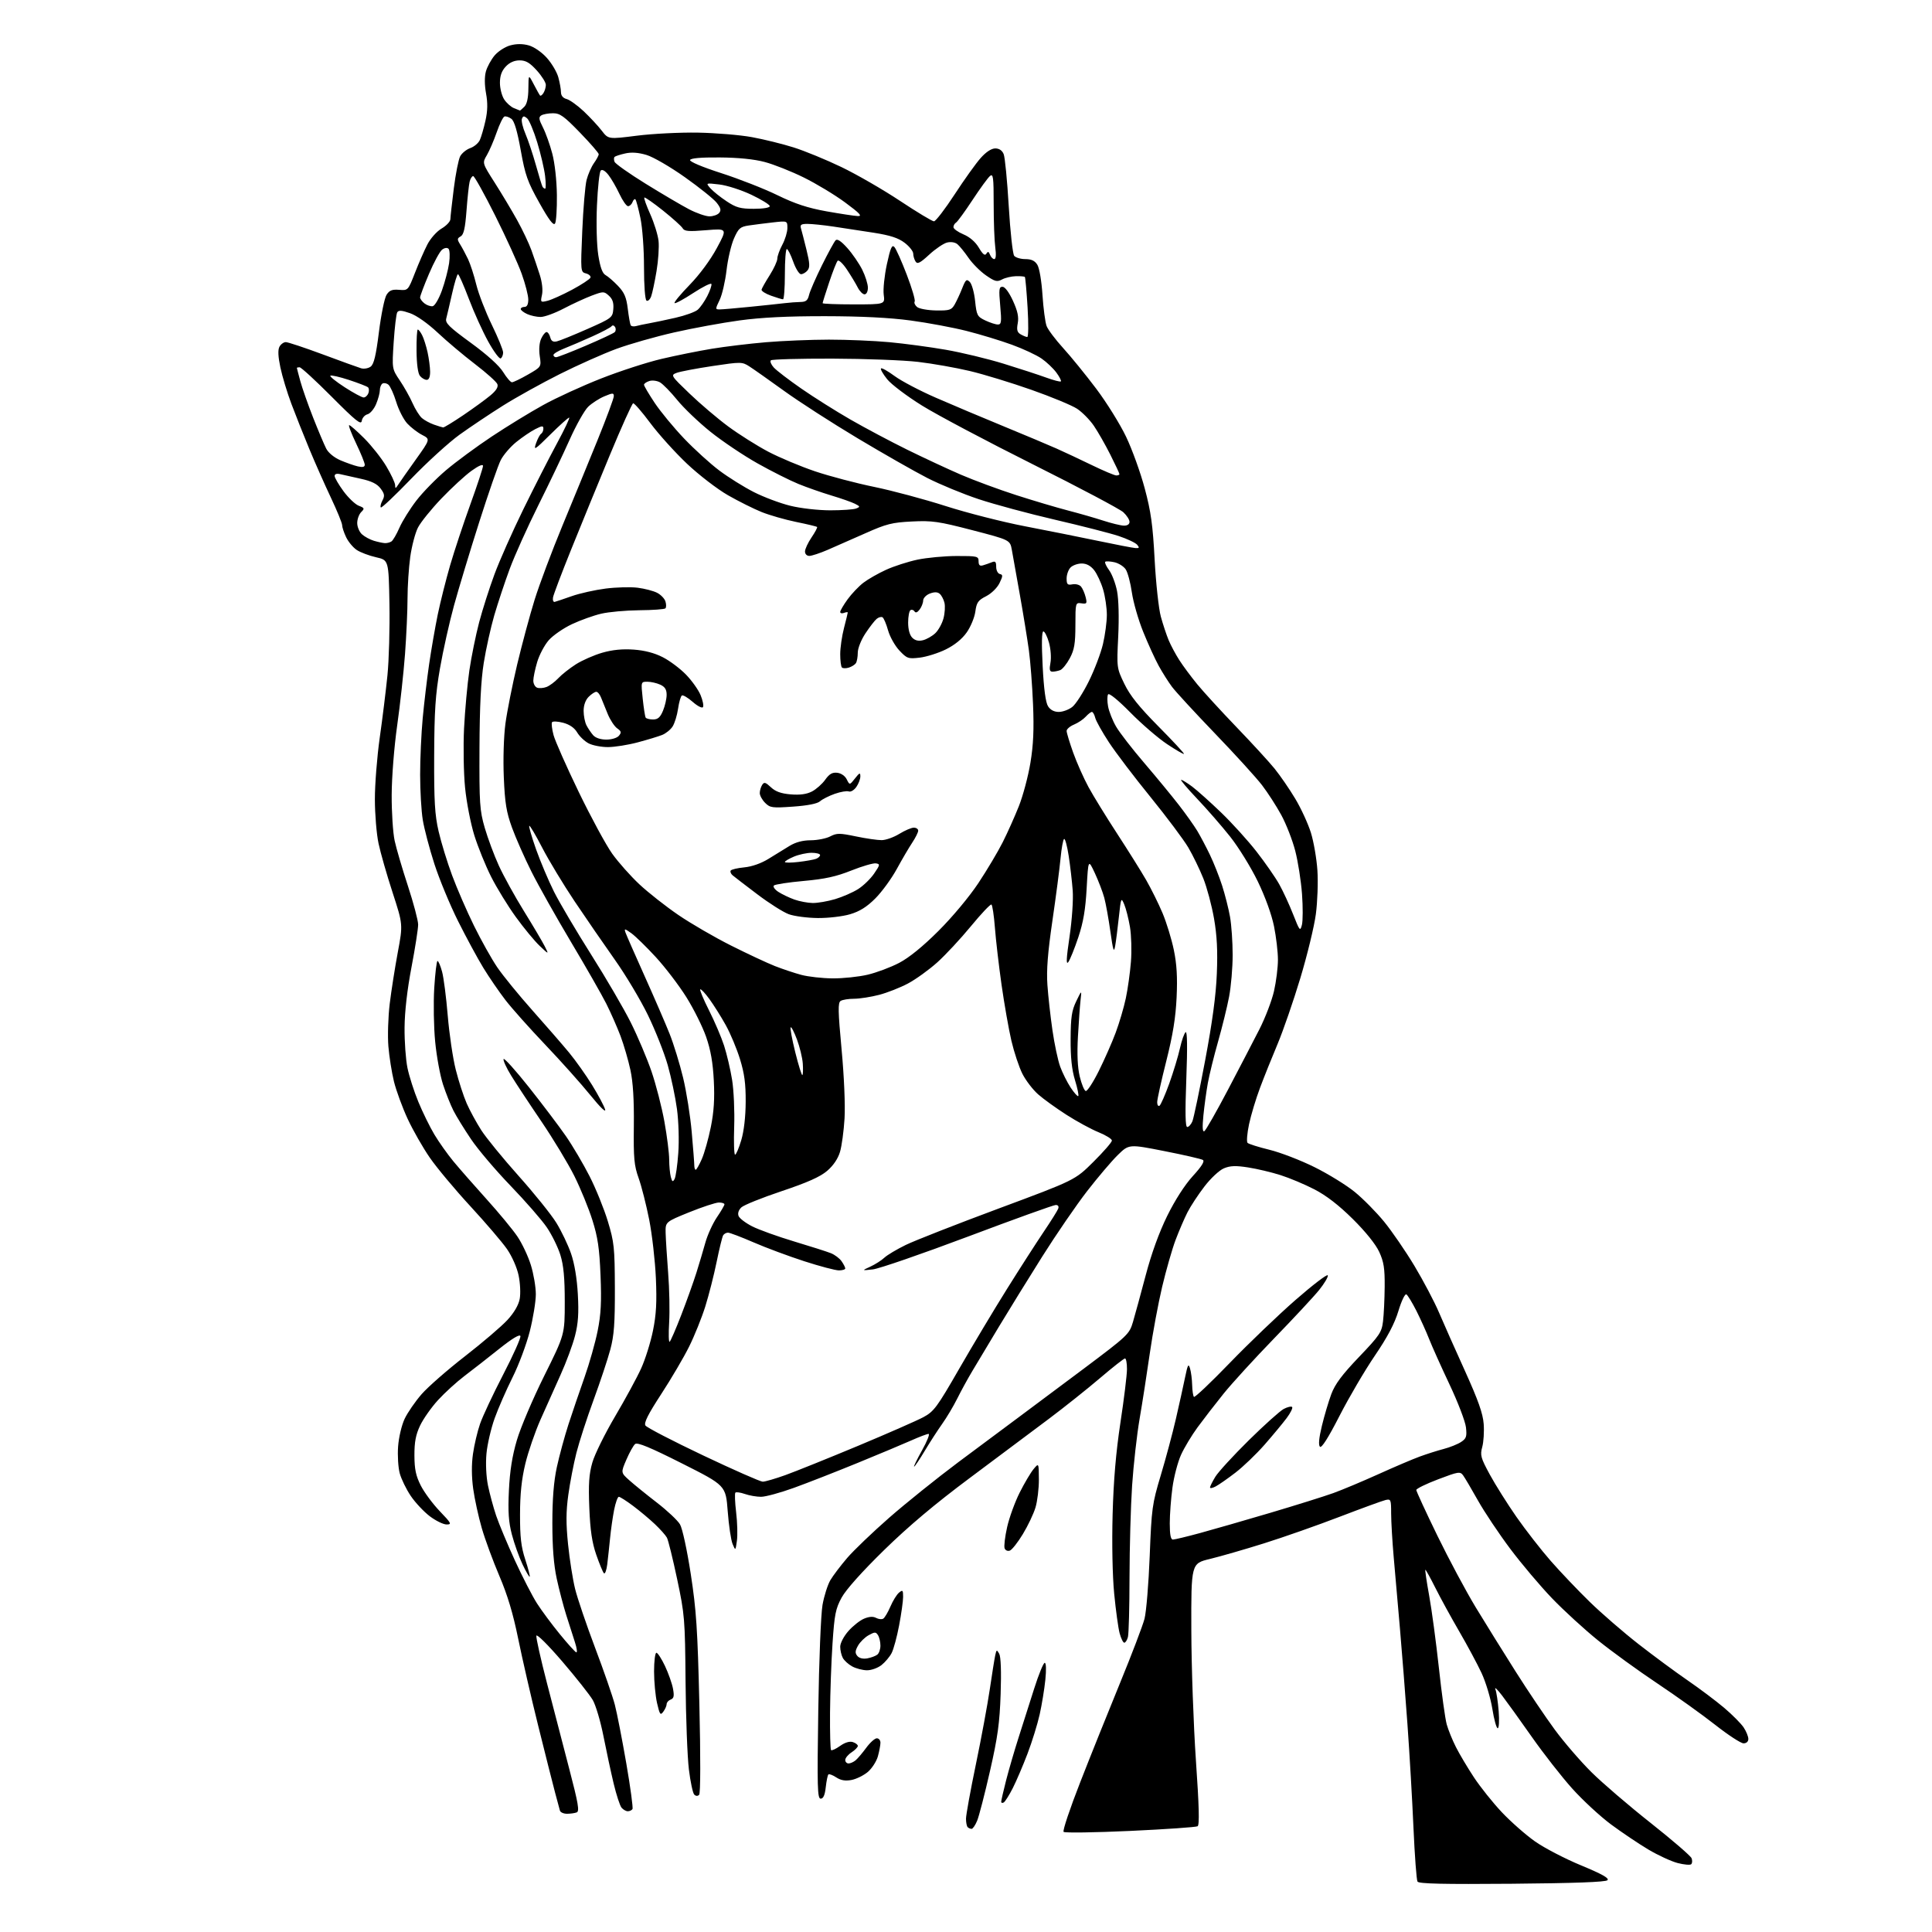 <?xml version="1.0" encoding="UTF-8" standalone="no"?>
<svg 
  version="1.1" 
  xmlns="http://www.w3.org/2000/svg" 
  xmlns:xlink="http://www.w3.org/1999/xlink" 
  xmlns:svg="http://www.w3.org/2000/svg"
  xmlns:rdf="http://www.w3.org/1999/02/22-rdf-syntax-ns#"
  xmlns:cc="http://creativecommons.org/ns#"
  xmlns:dc="http://purl.org/dc/elements/1.1/"
  viewBox="0 0 768 768"
  width="768"
  height="768"
>
<style>svg {background-color: white; }</style>"
<path stroke="none" fill="black" fill-rule="evenodd" d="M601.05,748.82C573.84,749.05 564.01,748.83 563.48,747.97C563.09,747.33 562.37,737.74 561.88,726.65C561.40,715.57 560.32,697.05 559.49,685.50C558.66,673.95 557.32,656.85 556.51,647.50C555.69,638.15 554.57,625.33 554.02,619.00C553.46,612.67 553.01,604.86 553.00,601.63C553.00,596.06 552.89,595.79 550.75,596.29C549.51,596.58 541.31,599.58 532.51,602.95C523.72,606.33 510.22,611.07 502.51,613.49C494.81,615.91 485.12,618.70 481.00,619.70C473.50,621.50 473.50,621.50 473.57,648.00C473.61,662.58 474.44,685.93 475.40,699.89C476.66,718.06 476.85,725.47 476.07,725.96C475.47,726.33 463.42,727.16 449.29,727.82C435.16,728.47 423.24,728.64 422.80,728.20C422.35,727.75 425.33,718.87 429.41,708.45C433.48,698.03 440.61,680.27 445.24,669.00C449.87,657.73 454.24,646.25 454.96,643.50C455.67,640.75 456.60,629.50 457.03,618.50C457.77,599.56 458.00,597.87 461.41,586.50C463.40,579.90 466.11,569.77 467.44,564.00C468.77,558.23 470.41,550.80 471.09,547.50C472.14,542.41 472.44,541.88 473.06,544.00C473.47,545.38 473.85,548.34 473.90,550.58C473.96,552.83 474.28,554.94 474.61,555.28C474.95,555.62 481.36,549.54 488.86,541.78C496.36,534.02 508.11,522.76 514.98,516.76C521.84,510.77 527.62,506.36 527.82,506.96C528.02,507.57 526.48,510.19 524.39,512.78C522.30,515.38 514.25,524.02 506.51,532.00C498.77,539.98 489.72,549.88 486.40,554.00C483.08,558.12 478.44,564.13 476.09,567.33C473.73,570.54 470.76,575.49 469.47,578.33C468.19,581.18 466.65,587.02 466.07,591.32C465.48,595.62 465.00,602.04 465.00,605.57C465.00,610.05 465.38,612.00 466.25,612.00C466.94,612.00 471.77,610.84 477.00,609.42C482.23,608.00 494.82,604.37 505.00,601.36C515.17,598.34 526.42,594.82 530.00,593.53C533.58,592.24 541.62,588.86 547.89,586.03C554.15,583.19 561.57,580.03 564.39,579.00C567.20,577.97 571.48,576.61 573.91,575.98C576.33,575.35 579.42,574.11 580.77,573.23C582.89,571.84 583.15,571.06 582.74,567.38C582.48,565.05 579.53,557.37 576.20,550.32C572.87,543.27 569.22,535.14 568.09,532.25C566.96,529.37 564.68,524.34 563.04,521.07C561.39,517.81 559.60,514.87 559.06,514.54C558.51,514.20 557.11,517.10 555.89,521.13C554.36,526.18 551.56,531.49 546.51,538.92C542.55,544.74 536.24,555.48 532.50,562.79C528.00,571.58 525.35,575.75 524.70,575.10C524.04,574.44 524.30,571.63 525.47,566.80C526.44,562.79 528.12,557.11 529.21,554.19C530.69,550.22 533.47,546.49 540.19,539.46C548.39,530.89 549.25,529.62 549.77,525.27C550.09,522.65 550.39,516.45 550.43,511.50C550.49,504.17 550.08,501.59 548.25,497.62C546.86,494.62 542.83,489.60 537.75,484.57C532.19,479.07 527.22,475.23 522.50,472.79C518.65,470.80 512.58,468.25 509.00,467.12C505.43,465.98 499.63,464.61 496.13,464.07C491.22,463.30 489.02,463.38 486.52,464.43C484.71,465.18 481.30,468.36 478.79,471.64C476.31,474.86 473.27,479.49 472.03,481.93C470.79,484.37 468.66,489.32 467.30,492.93C465.94,496.54 463.55,504.90 461.98,511.50C460.42,518.10 458.20,530.02 457.06,538.00C455.92,545.98 454.10,557.67 453.01,564.00C451.92,570.33 450.59,582.25 450.03,590.50C449.48,598.75 449.02,615.17 449.00,627.00C448.99,638.83 448.70,649.51 448.37,650.75C448.04,651.99 447.39,653.00 446.92,653.00C446.46,653.00 445.63,651.31 445.07,649.25C444.52,647.19 443.55,640.12 442.91,633.55C442.22,626.45 441.97,613.67 442.28,602.05C442.65,588.44 443.60,577.34 445.39,565.50C446.82,556.15 447.98,546.59 447.99,544.25C448.00,541.91 447.65,540.00 447.21,540.00C446.78,540.00 442.34,543.49 437.35,547.75C432.36,552.01 423.15,559.35 416.89,564.05C410.63,568.75 396.50,579.32 385.50,587.52C371.65,597.85 361.17,606.68 351.41,616.21C342.68,624.75 336.28,631.91 334.57,635.05C332.16,639.47 331.71,641.75 330.94,653.30C330.45,660.56 330.01,672.95 329.95,680.84C329.89,688.72 330.07,695.41 330.36,695.69C330.65,695.98 332.26,695.24 333.94,694.04C335.88,692.66 337.73,692.10 339.00,692.50C340.10,692.85 341.00,693.54 341.00,694.04C341.00,694.54 339.88,695.69 338.50,696.59C337.12,697.49 336.00,698.85 336.00,699.62C336.00,700.38 336.59,701.00 337.31,701.00C338.03,701.00 339.29,700.44 340.12,699.75C340.94,699.06 342.85,696.81 344.36,694.75C345.87,692.69 347.75,691.00 348.55,691.00C349.35,691.00 350.00,691.79 349.99,692.75C349.99,693.71 349.53,696.16 348.97,698.19C348.40,700.21 346.59,703.01 344.94,704.40C343.29,705.78 340.38,707.21 338.47,707.57C336.01,708.03 334.24,707.73 332.41,706.53C330.99,705.60 329.59,705.08 329.30,705.37C329.00,705.66 328.53,707.95 328.25,710.45C327.90,713.59 327.28,715.00 326.24,715.00C324.93,715.00 324.81,710.61 325.28,679.75C325.57,660.23 326.32,641.60 326.96,638.00C327.59,634.42 329.00,630.00 330.07,628.16C331.15,626.33 334.17,622.35 336.77,619.31C339.37,616.28 346.86,609.11 353.41,603.37C359.96,597.63 372.37,587.66 380.98,581.22C389.60,574.77 400.31,566.80 404.78,563.50C409.25,560.20 421.01,551.42 430.90,544.00C448.37,530.89 448.93,530.36 450.37,525.50C451.18,522.75 453.46,514.42 455.42,507.00C457.72,498.28 460.76,489.90 463.99,483.33C467.09,477.04 470.97,471.01 474.17,467.50C477.70,463.64 478.97,461.60 478.15,461.09C477.49,460.69 470.61,459.10 462.86,457.58C448.78,454.80 448.78,454.80 444.33,459.15C441.89,461.54 436.41,468.00 432.14,473.50C427.88,479.00 419.85,490.70 414.31,499.50C408.77,508.30 400.98,520.90 397.01,527.50C393.04,534.10 388.32,541.98 386.52,545.00C384.71,548.02 382.00,552.98 380.50,556.00C378.99,559.02 376.31,563.52 374.54,566.00C372.78,568.48 369.65,573.31 367.59,576.75C365.54,580.19 363.64,583.00 363.38,583.00C363.12,583.00 364.54,580.08 366.54,576.50C368.54,572.92 369.70,570.00 369.11,570.00C368.53,570.00 365.46,571.16 362.28,572.58C359.10,574.00 349.50,578.02 340.95,581.52C332.40,585.02 320.99,589.49 315.59,591.44C310.18,593.40 304.31,595.00 302.53,595.00C300.75,595.00 297.86,594.50 296.10,593.88C294.34,593.27 292.64,593.03 292.33,593.34C292.01,593.65 292.15,597.19 292.63,601.21C293.11,605.22 293.25,610.30 292.93,612.50C292.37,616.50 292.37,616.50 291.22,613.77C290.58,612.26 289.71,606.41 289.28,600.77C288.50,590.50 288.50,590.50 271.11,581.74C258.43,575.35 253.39,573.26 252.47,574.02C251.78,574.59 250.22,577.39 249.00,580.23C246.77,585.40 246.77,585.40 250.18,588.45C252.06,590.13 256.98,594.12 261.12,597.31C265.26,600.51 269.40,604.40 270.31,605.96C271.26,607.55 273.11,616.10 274.58,625.64C276.80,640.04 277.30,647.60 278.01,677.50C278.51,698.64 278.47,712.88 277.92,713.45C277.34,714.05 276.62,714.02 275.97,713.37C275.41,712.81 274.45,708.33 273.85,703.42C273.24,698.52 272.64,682.80 272.52,668.50C272.31,643.64 272.17,641.85 269.18,627.74C267.46,619.62 265.63,612.20 265.11,611.24C264.59,610.28 262.44,607.87 260.33,605.87C258.22,603.87 254.33,600.61 251.67,598.62C249.02,596.63 246.46,595.00 245.99,595.00C245.53,595.00 244.68,597.36 244.11,600.25C243.55,603.14 242.83,608.20 242.51,611.50C242.19,614.80 241.68,619.47 241.39,621.87C241.09,624.27 240.49,625.85 240.05,625.37C239.62,624.89 238.25,621.58 237.01,618.00C235.34,613.18 234.63,608.37 234.26,599.40C233.88,589.91 234.13,586.04 235.46,581.40C236.38,578.16 240.47,569.88 244.53,563.00C248.59,556.12 253.26,547.53 254.89,543.91C256.53,540.29 258.64,533.55 259.57,528.94C260.87,522.53 261.14,517.63 260.72,508.03C260.41,501.14 259.22,490.71 258.07,484.86C256.91,479.01 255.03,471.58 253.88,468.36C252.07,463.30 251.81,460.46 251.96,447.50C252.07,437.26 251.65,430.24 250.61,425.38C249.77,421.47 248.00,415.39 246.68,411.87C245.35,408.35 242.80,402.55 241.01,398.99C239.21,395.42 232.91,384.39 226.99,374.47C221.08,364.55 213.99,351.95 211.25,346.47C208.50,340.99 205.03,333.12 203.53,329.00C201.30,322.86 200.70,319.23 200.27,309.00C199.96,301.74 200.24,292.78 200.92,287.62C201.58,282.74 203.68,272.17 205.59,264.12C207.51,256.08 210.62,244.52 212.51,238.44C214.40,232.36 219.38,219.08 223.58,208.94C227.78,198.80 234.09,183.42 237.61,174.76C241.12,166.10 244.00,158.33 244.00,157.50C244.00,156.14 243.59,156.14 240.25,157.54C238.19,158.40 235.30,160.26 233.83,161.67C232.36,163.07 229.04,168.97 226.44,174.78C223.85,180.59 218.24,192.35 213.96,200.92C209.69,209.49 204.59,220.82 202.63,226.11C200.67,231.39 197.91,239.72 196.48,244.61C195.06,249.50 193.18,258.00 192.30,263.50C191.18,270.48 190.67,280.76 190.60,297.50C190.51,319.45 190.69,322.15 192.70,329.09C193.92,333.27 196.43,340.02 198.29,344.09C200.15,348.17 204.63,356.30 208.26,362.16C211.89,368.02 215.61,374.32 216.54,376.16C218.23,379.50 218.23,379.50 214.53,376.00C212.49,374.07 208.22,368.90 205.04,364.50C201.85,360.10 197.44,352.90 195.22,348.50C193.00,344.10 190.00,336.70 188.55,332.06C187.10,327.42 185.44,318.87 184.87,313.06C184.30,307.25 184.12,296.65 184.47,289.50C184.83,282.35 185.78,272.00 186.58,266.50C187.39,261.00 189.15,252.37 190.48,247.32C191.82,242.27 194.55,233.72 196.55,228.32C198.54,222.92 203.70,211.30 208.01,202.50C212.32,193.70 218.35,181.89 221.40,176.25C224.45,170.61 226.64,166.00 226.25,166.00C225.87,166.00 222.49,169.04 218.74,172.75C212.54,178.90 212.04,179.21 213.07,176.25C213.69,174.46 214.60,172.75 215.10,172.44C215.59,172.13 216.00,171.22 216.00,170.42C216.00,169.16 215.52,169.19 212.75,170.60C210.96,171.51 207.58,173.81 205.23,175.71C202.88,177.61 200.10,180.85 199.06,182.89C198.01,184.94 194.16,196.04 190.49,207.56C186.82,219.07 182.32,233.98 180.48,240.67C178.64,247.36 176.13,258.61 174.90,265.67C173.08,276.17 172.66,282.49 172.59,300.50C172.52,318.55 172.84,323.94 174.36,330.50C175.37,334.90 177.79,342.77 179.73,348.00C181.67,353.23 185.58,362.23 188.42,368.00C191.26,373.77 195.42,381.21 197.67,384.52C199.92,387.83 206.20,395.53 211.63,401.63C217.06,407.73 223.63,415.30 226.24,418.45C228.84,421.61 232.96,427.41 235.38,431.34C237.81,435.28 240.12,439.62 240.53,441.00C240.98,442.50 238.62,440.22 234.66,435.33C231.03,430.84 222.98,421.84 216.78,415.33C210.58,408.82 203.42,400.80 200.89,397.50C198.35,394.20 194.41,388.45 192.13,384.72C189.85,380.99 185.35,372.67 182.12,366.22C178.89,359.78 174.64,349.51 172.67,343.42C170.71,337.33 168.63,329.45 168.06,325.92C167.48,322.39 167.01,314.32 167.01,308.00C167.00,301.68 167.47,291.55 168.03,285.50C168.60,279.45 169.75,269.77 170.59,264.00C171.43,258.23 172.97,249.36 174.01,244.30C175.06,239.24 177.28,230.41 178.94,224.69C180.61,218.97 184.23,208.06 186.99,200.44C189.74,192.82 192.00,185.97 192.00,185.23C192.00,184.37 190.31,185.09 187.41,187.17C184.88,188.99 179.51,193.94 175.46,198.17C171.42,202.40 167.22,207.60 166.14,209.73C165.05,211.86 163.68,217.10 163.08,221.37C162.49,225.65 162.00,233.05 162.00,237.82C162.00,242.60 161.55,252.57 161.00,260.00C160.45,267.43 159.04,280.25 157.87,288.50C156.67,297.00 155.73,308.91 155.70,316.00C155.67,322.88 156.20,331.07 156.88,334.20C157.56,337.34 159.94,345.44 162.16,352.20C164.38,358.97 166.20,365.85 166.22,367.50C166.23,369.15 165.04,376.80 163.57,384.50C161.87,393.40 160.87,402.14 160.82,408.50C160.77,414.00 161.29,421.20 161.97,424.50C162.65,427.80 164.59,433.88 166.30,438.00C168.00,442.12 170.87,447.98 172.68,451.00C174.49,454.02 177.89,458.82 180.24,461.66C182.58,464.49 188.50,471.24 193.39,476.66C198.28,482.07 203.80,488.75 205.66,491.50C207.53,494.25 209.94,499.36 211.02,502.86C212.11,506.35 213.00,511.58 213.00,514.48C213.00,517.37 211.92,523.99 210.61,529.18C209.29,534.37 206.20,542.64 203.73,547.56C201.27,552.48 198.07,559.79 196.63,563.80C195.19,567.82 193.72,574.13 193.38,577.81C193.01,581.78 193.26,586.96 193.98,590.51C194.66,593.80 196.12,599.20 197.23,602.50C198.35,605.80 201.70,613.82 204.69,620.33C207.68,626.84 211.63,634.51 213.46,637.37C215.30,640.24 219.36,645.72 222.49,649.54C225.61,653.37 228.57,656.65 229.06,656.82C229.55,657.00 229.32,655.20 228.55,652.82C227.79,650.45 226.23,645.58 225.09,642.00C223.96,638.42 222.25,631.90 221.30,627.50C220.12,622.05 219.57,615.03 219.57,605.50C219.57,595.81 220.12,588.95 221.35,583.22C222.34,578.67 224.42,571.02 225.97,566.22C227.53,561.43 230.40,553.00 232.35,547.50C234.29,542.00 236.65,533.68 237.58,529.01C238.90,522.44 239.15,517.48 238.72,507.01C238.28,496.20 237.63,491.80 235.48,485.00C234.01,480.32 230.78,472.45 228.32,467.50C225.85,462.55 219.93,452.75 215.17,445.73C210.40,438.71 205.00,430.51 203.16,427.51C201.32,424.51 199.97,421.58 200.17,420.99C200.37,420.40 204.91,425.45 210.28,432.21C215.64,438.97 222.23,447.69 224.94,451.60C227.64,455.50 231.88,462.70 234.38,467.60C236.87,472.49 240.13,480.55 241.63,485.50C244.14,493.78 244.36,495.91 244.42,512.00C244.46,526.08 244.11,530.87 242.60,536.50C241.57,540.35 238.57,549.37 235.94,556.54C233.30,563.72 230.24,573.17 229.13,577.54C228.02,581.92 226.57,589.43 225.91,594.24C224.99,600.86 224.97,605.61 225.81,613.87C226.42,619.87 227.68,627.86 228.62,631.64C229.55,635.41 233.14,645.96 236.58,655.07C240.03,664.18 243.56,674.37 244.42,677.70C245.28,681.03 247.33,691.52 248.97,701.01C250.61,710.50 251.71,718.65 251.42,719.13C251.12,719.61 250.29,720.00 249.56,720.00C248.84,720.00 247.72,719.36 247.07,718.58C246.42,717.80 245.01,713.47 243.93,708.96C242.85,704.44 241.03,695.97 239.88,690.13C238.73,684.28 236.82,677.84 235.64,675.80C234.46,673.77 229.00,666.86 223.50,660.45C217.85,653.87 213.37,649.42 213.21,650.23C213.05,651.03 214.95,659.51 217.43,669.09C219.91,678.66 223.90,694.02 226.30,703.21C229.87,716.85 230.41,720.01 229.25,720.46C228.47,720.76 226.73,721.00 225.39,721.00C224.04,721.00 222.78,720.44 222.58,719.75C222.39,719.06 221.51,715.80 220.63,712.50C219.75,709.20 216.74,697.27 213.94,686.00C211.14,674.73 207.56,659.14 205.98,651.37C203.97,641.47 201.74,634.02 198.50,626.45C195.97,620.52 192.82,611.97 191.52,607.47C190.21,602.96 188.68,595.94 188.11,591.87C187.45,587.11 187.41,582.15 188.01,577.98C188.51,574.42 189.78,569.02 190.83,566.00C191.87,562.98 196.01,554.17 200.01,546.44C204.02,538.71 207.10,531.81 206.87,531.10C206.59,530.27 203.59,532.08 198.47,536.16C194.09,539.66 187.90,544.50 184.71,546.91C181.53,549.32 176.76,553.67 174.11,556.57C171.46,559.47 168.27,564.01 167.00,566.67C165.27,570.32 164.72,573.23 164.74,578.55C164.76,584.07 165.32,586.69 167.28,590.55C168.66,593.27 172.07,597.86 174.84,600.75C179.42,605.52 179.67,606.00 177.52,606.00C176.22,606.00 173.21,604.52 170.83,602.72C168.45,600.91 165.04,597.27 163.26,594.62C161.48,591.98 159.52,587.94 158.90,585.66C158.28,583.37 157.99,578.58 158.25,575.00C158.52,571.35 159.66,566.52 160.86,563.98C162.04,561.50 165.08,557.09 167.62,554.18C170.16,551.28 177.92,544.49 184.87,539.10C191.82,533.70 199.38,527.24 201.69,524.73C204.37,521.82 206.13,518.80 206.59,516.35C206.99,514.22 206.80,510.08 206.16,507.02C205.50,503.86 203.53,499.40 201.53,496.51C199.62,493.76 193.07,486.10 186.98,479.50C180.89,472.90 173.64,464.23 170.88,460.23C168.11,456.23 164.13,449.25 162.03,444.73C159.94,440.20 157.50,433.55 156.61,429.95C155.73,426.35 154.73,420.05 154.39,415.95C154.05,411.85 154.29,404.23 154.92,399.00C155.56,393.77 157.01,384.55 158.14,378.50C160.19,367.50 160.19,367.50 156.05,354.76C153.76,347.75 151.25,338.97 150.47,335.26C149.68,331.54 149.03,323.67 149.02,317.76C149.01,311.86 149.88,300.83 150.95,293.26C152.03,285.69 153.40,274.55 154.01,268.50C154.62,262.45 154.98,249.66 154.81,240.07C154.50,222.65 154.50,222.65 149.50,221.52C146.75,220.90 143.30,219.60 141.84,218.64C140.37,217.67 138.46,215.38 137.59,213.54C136.71,211.70 136.00,209.54 136.00,208.73C136.00,207.93 134.00,203.05 131.56,197.88C129.12,192.72 125.25,184.00 122.97,178.50C120.69,173.00 117.47,164.90 115.82,160.50C114.17,156.10 112.20,149.61 111.46,146.08C110.54,141.73 110.42,139.08 111.09,137.83C111.63,136.83 112.77,136.00 113.61,136.00C114.46,136.00 121.08,138.20 128.33,140.89C135.57,143.59 142.42,146.06 143.55,146.40C144.68,146.73 146.38,146.44 147.33,145.75C148.63,144.80 149.45,141.40 150.63,131.99C151.49,125.12 152.85,118.47 153.65,117.21C154.79,115.41 155.85,114.99 158.65,115.21C162.19,115.50 162.22,115.47 164.94,108.50C166.44,104.65 168.66,99.56 169.89,97.18C171.13,94.77 173.62,91.97 175.55,90.84C177.45,89.72 179.01,88.06 179.03,87.15C179.05,86.24 179.66,80.75 180.39,74.95C181.12,69.15 182.26,63.38 182.93,62.12C183.61,60.87 185.41,59.41 186.94,58.87C188.47,58.34 190.18,56.90 190.74,55.67C191.30,54.44 192.31,50.97 192.98,47.97C193.85,44.07 193.91,40.96 193.21,37.13C192.60,33.77 192.58,30.50 193.15,28.41C193.66,26.57 195.22,23.71 196.61,22.05C198.01,20.39 200.81,18.59 202.85,18.04C205.32,17.37 207.77,17.37 210.18,18.04C212.27,18.62 215.30,20.70 217.33,22.95C219.28,25.10 221.34,28.58 221.93,30.68C222.51,32.78 222.99,35.46 222.99,36.64C223.00,38.02 223.80,38.99 225.25,39.37C226.49,39.70 229.54,41.89 232.03,44.23C234.52,46.58 237.75,50.05 239.20,51.94C241.84,55.37 241.84,55.37 253.17,53.94C259.40,53.15 270.32,52.60 277.43,52.72C284.54,52.85 294.22,53.65 298.93,54.52C303.64,55.38 311.10,57.22 315.50,58.61C319.90,60.00 328.45,63.51 334.50,66.42C340.55,69.33 351.02,75.37 357.77,79.85C364.52,84.33 370.60,87.99 371.27,87.98C371.95,87.97 375.65,83.14 379.50,77.25C383.35,71.35 388.01,64.84 389.87,62.77C391.99,60.39 394.12,59.00 395.64,59.00C397.19,59.00 398.37,59.80 398.97,61.25C399.49,62.49 400.39,71.80 400.99,81.95C401.59,92.09 402.57,100.98 403.16,101.70C403.76,102.41 405.75,103.00 407.60,103.00C409.99,103.00 411.36,103.64 412.36,105.25C413.16,106.53 414.04,111.68 414.40,117.24C414.75,122.59 415.49,128.15 416.04,129.60C416.59,131.04 419.55,134.99 422.62,138.36C425.70,141.74 431.60,149.00 435.75,154.50C439.89,160.00 445.25,168.60 447.64,173.62C450.04,178.63 453.37,187.85 455.04,194.12C457.52,203.37 458.26,208.69 458.99,222.50C459.49,231.85 460.60,242.03 461.45,245.12C462.30,248.22 463.70,252.43 464.56,254.49C465.42,256.54 467.31,260.09 468.77,262.36C470.22,264.64 473.44,268.98 475.92,272.00C478.40,275.02 485.41,282.68 491.49,289.00C497.58,295.32 504.39,302.75 506.63,305.50C508.86,308.25 512.58,313.65 514.88,317.50C517.19,321.34 519.98,327.42 521.10,331.00C522.21,334.57 523.38,341.32 523.69,346.00C524.00,350.68 523.72,358.51 523.07,363.40C522.42,368.30 519.64,379.74 516.90,388.83C514.16,397.92 510.10,409.66 507.89,414.93C505.67,420.19 502.51,428.06 500.88,432.42C499.24,436.77 497.28,443.30 496.51,446.92C495.75,450.54 495.48,453.86 495.92,454.31C496.36,454.75 500.27,455.99 504.61,457.05C508.95,458.11 517.00,461.21 522.50,463.94C528.00,466.66 535.21,471.11 538.52,473.81C541.84,476.51 547.09,481.83 550.20,485.63C553.30,489.42 558.74,497.35 562.28,503.24C565.81,509.13 570.20,517.45 572.02,521.73C573.84,526.00 578.49,536.48 582.36,545.00C587.61,556.60 589.48,561.89 589.79,566.04C590.02,569.09 589.76,573.20 589.22,575.18C588.32,578.44 588.60,579.49 592.21,586.14C594.41,590.19 599.18,597.77 602.81,602.99C606.45,608.20 612.58,616.08 616.44,620.49C620.30,624.89 627.29,632.24 631.98,636.80C636.67,641.37 645.38,648.91 651.34,653.56C657.30,658.21 666.08,664.69 670.84,667.96C675.60,671.23 682.15,676.15 685.40,678.90C688.64,681.65 692.12,685.16 693.14,686.70C694.16,688.24 694.99,690.29 694.99,691.25C695.00,692.31 694.24,693.00 693.08,693.00C692.02,693.00 686.96,689.70 681.83,685.66C676.70,681.62 666.34,674.21 658.82,669.19C651.29,664.17 640.72,656.50 635.32,652.15C629.92,647.80 621.67,640.25 616.98,635.37C612.29,630.49 604.79,621.61 600.31,615.63C595.83,609.65 590.07,601.03 587.52,596.49C584.97,591.94 582.31,587.44 581.62,586.49C580.43,584.87 579.78,584.97 571.67,588.05C566.90,589.86 563.00,591.77 563.00,592.29C563.00,592.81 566.75,600.94 571.34,610.37C575.93,619.79 582.82,632.67 586.66,639.00C590.50,645.33 597.63,656.80 602.51,664.50C607.38,672.20 614.38,682.58 618.06,687.58C621.73,692.57 628.29,700.17 632.62,704.46C636.95,708.76 647.54,717.84 656.15,724.64C664.75,731.45 672.08,737.76 672.43,738.68C672.78,739.59 672.71,740.66 672.28,741.06C671.85,741.46 669.42,741.24 666.87,740.58C664.32,739.91 659.09,737.50 655.25,735.22C651.41,732.94 644.72,728.43 640.38,725.22C636.05,722.00 629.10,715.57 624.94,710.93C620.78,706.29 613.59,697.10 608.96,690.50C604.33,683.90 598.99,676.48 597.10,674.00C595.20,671.52 594.01,670.40 594.44,671.50C594.87,672.60 595.46,676.54 595.75,680.25C596.04,684.02 595.87,687.00 595.36,687.00C594.86,687.00 593.90,683.53 593.23,679.30C592.55,675.06 590.62,668.65 588.94,665.05C587.26,661.45 583.26,654.00 580.06,648.50C576.86,643.00 572.61,635.24 570.61,631.25C568.61,627.26 566.81,624.00 566.61,624.00C566.41,624.00 567.09,628.61 568.11,634.25C569.14,639.89 570.87,652.83 571.98,663.00C573.08,673.17 574.48,683.30 575.10,685.50C575.72,687.70 577.36,691.75 578.76,694.50C580.15,697.25 583.36,702.65 585.89,706.49C588.43,710.34 593.42,716.59 597.00,720.39C600.58,724.18 606.52,729.41 610.21,732.01C613.91,734.61 622.14,738.89 628.51,741.52C636.87,744.99 639.78,746.62 638.99,747.41C638.26,748.15 625.94,748.60 601.05,748.82zM386.22,727.00C385.73,727.00 385.03,726.70 384.67,726.33C384.30,725.97 384.00,724.46 384.00,722.98C384.00,721.50 385.76,711.78 387.92,701.39C390.08,691.00 392.57,677.55 393.46,671.50C394.35,665.45 395.32,659.38 395.62,658.01C396.12,655.71 396.23,655.67 397.20,657.39C397.86,658.56 398.07,664.52 397.77,673.38C397.38,684.93 396.61,690.50 393.54,704.00C391.47,713.08 389.18,721.96 388.44,723.75C387.71,725.54 386.70,727.00 386.22,727.00zM399.02,716.49C398.46,716.83 398.00,716.71 398.00,716.22C398.00,715.72 398.88,711.87 399.96,707.65C401.04,703.44 403.26,695.83 404.89,690.74C406.52,685.66 409.31,676.89 411.10,671.25C412.89,665.61 414.78,661.00 415.29,661.00C415.86,661.00 415.95,663.71 415.54,667.75C415.16,671.46 414.15,677.65 413.29,681.50C412.43,685.35 410.26,692.38 408.45,697.12C406.64,701.87 404.01,708.02 402.60,710.80C401.19,713.58 399.58,716.14 399.02,716.49zM263.69,680.40C262.53,682.00 262.26,681.63 261.19,677.02C260.54,674.17 260.00,668.51 260.00,664.42C260.00,660.34 260.42,657.00 260.93,657.00C261.44,657.00 262.97,659.36 264.34,662.25C265.70,665.14 267.13,669.18 267.52,671.24C268.07,674.19 267.88,675.11 266.61,675.60C265.72,675.94 265.00,676.75 265.00,677.42C265.00,678.08 264.41,679.42 263.69,680.40zM344.62,663.96C342.90,663.94 340.27,663.25 338.78,662.44C337.28,661.63 335.59,660.10 335.03,659.05C334.46,657.99 334.00,655.99 334.00,654.60C334.00,653.17 335.41,650.46 337.23,648.39C339.01,646.37 341.81,644.14 343.47,643.45C345.48,642.60 347.06,642.50 348.26,643.14C349.24,643.66 350.52,643.80 351.10,643.44C351.69,643.08 352.97,640.91 353.95,638.63C354.93,636.34 356.46,633.86 357.36,633.11C358.82,631.91 359.00,632.09 359.00,634.77C359.00,636.42 358.29,641.52 357.42,646.09C356.56,650.65 355.22,655.61 354.44,657.11C353.67,658.60 351.85,660.76 350.39,661.91C348.92,663.06 346.33,663.98 344.62,663.96zM344.76,659.23C346.27,658.95 348.06,658.29 348.75,657.74C349.44,657.20 349.99,655.57 349.98,654.13C349.98,652.68 349.54,650.83 349.01,650.00C348.16,648.67 347.74,648.67 345.30,650.02C343.79,650.86 341.88,652.73 341.07,654.18C339.91,656.25 339.85,657.12 340.80,658.26C341.55,659.17 343.06,659.53 344.76,659.23zM210.56,626.77C210.37,626.97 209.08,624.74 207.69,621.81C206.31,618.89 204.42,613.58 203.48,610.00C202.17,605.00 201.90,600.96 202.30,592.50C202.66,584.79 203.60,578.81 205.46,572.50C206.91,567.55 211.79,556.08 216.30,547.00C224.50,530.50 224.50,530.50 224.50,517.50C224.50,507.96 224.04,503.00 222.76,498.87C221.80,495.78 219.37,490.83 217.35,487.87C215.34,484.92 208.86,477.49 202.96,471.37C197.06,465.26 189.99,456.93 187.26,452.87C184.52,448.82 181.37,443.70 180.25,441.49C179.13,439.29 177.26,434.61 176.11,431.10C174.96,427.58 173.55,419.94 172.99,414.10C172.42,408.27 172.26,398.66 172.62,392.75C172.99,386.84 173.57,382.00 173.92,382.00C174.28,382.00 175.09,383.91 175.73,386.25C176.37,388.59 177.38,396.43 177.98,403.68C178.58,410.93 180.01,420.61 181.16,425.18C182.31,429.76 184.28,435.81 185.52,438.63C186.76,441.45 189.37,446.24 191.31,449.27C193.25,452.30 199.94,460.49 206.17,467.46C212.40,474.43 219.16,482.83 221.18,486.13C223.21,489.43 225.83,494.92 227.00,498.32C228.36,502.24 229.35,508.16 229.70,514.50C230.12,522.05 229.84,526.09 228.58,530.99C227.67,534.57 225.08,541.54 222.84,546.49C220.60,551.45 216.99,559.50 214.83,564.38C212.67,569.27 209.96,577.14 208.82,581.88C207.35,587.99 206.73,593.85 206.72,602.00C206.70,611.05 207.14,614.88 208.81,619.96C209.97,623.51 210.76,626.57 210.56,626.77zM401.45,616.38C400.59,616.71 399.68,616.32 399.35,615.48C399.04,614.66 399.49,610.87 400.35,607.05C401.21,603.23 403.46,597.05 405.35,593.30C407.23,589.56 409.71,585.38 410.85,584.00C412.93,581.50 412.93,581.50 412.97,588.09C412.99,591.72 412.38,596.74 411.62,599.26C410.87,601.77 408.61,606.52 406.61,609.81C404.62,613.10 402.29,616.06 401.45,616.38zM483.25,590.88C482.01,591.54 481.00,591.72 481.00,591.29C481.01,590.85 481.96,588.94 483.12,587.03C484.28,585.13 490.27,578.60 496.42,572.53C502.57,566.47 508.82,560.86 510.30,560.08C511.78,559.30 513.29,558.95 513.64,559.30C513.99,559.66 513.01,561.65 511.46,563.72C509.90,565.80 505.94,570.57 502.66,574.32C499.37,578.06 494.16,583.06 491.09,585.41C488.02,587.77 484.49,590.23 483.25,590.88zM303.19,588.99C304.12,589.00 308.17,587.82 312.19,586.38C316.21,584.93 329.18,579.71 341.00,574.78C352.82,569.84 364.56,564.69 367.07,563.34C371.25,561.09 372.50,559.40 381.32,544.06C386.64,534.82 395.19,520.53 400.33,512.32C405.47,504.10 412.02,493.92 414.87,489.69C417.73,485.46 420.32,481.32 420.64,480.50C421.00,479.57 420.63,479.00 419.67,479.00C418.82,479.00 403.14,484.65 384.82,491.55C366.49,498.45 349.48,504.32 347.00,504.60C342.50,505.10 342.50,505.10 345.99,503.50C347.91,502.61 350.41,501.02 351.55,499.95C352.68,498.89 356.51,496.61 360.06,494.88C363.60,493.16 380.19,486.65 396.92,480.43C427.34,469.12 427.34,469.12 434.67,461.83C438.70,457.83 442.00,454.03 442.00,453.39C442.00,452.75 439.61,451.26 436.69,450.08C433.77,448.89 428.03,445.78 423.94,443.15C419.85,440.53 414.78,436.88 412.69,435.03C410.59,433.19 407.77,429.51 406.43,426.87C405.09,424.22 403.12,418.29 402.04,413.69C400.97,409.08 399.21,399.06 398.12,391.41C397.04,383.76 395.85,373.56 395.49,368.75C395.12,363.94 394.50,359.81 394.11,359.57C393.72,359.33 390.06,363.20 385.97,368.17C381.88,373.14 375.85,379.63 372.56,382.58C369.27,385.53 364.04,389.30 360.96,390.94C357.87,392.59 352.69,394.63 349.46,395.47C346.23,396.31 341.76,397.01 339.54,397.02C337.32,397.02 334.90,397.41 334.17,397.88C333.06,398.58 333.12,401.85 334.54,417.11C335.54,427.81 336.03,439.30 335.72,444.58C335.42,449.58 334.61,455.58 333.91,457.91C333.10,460.62 331.25,463.35 328.80,465.44C326.03,467.81 320.99,470.06 310.73,473.50C302.90,476.12 295.69,479.02 294.71,479.95C293.61,480.99 293.18,482.30 293.59,483.36C293.95,484.31 296.40,486.18 299.03,487.51C301.65,488.84 309.13,491.53 315.65,493.49C322.17,495.44 328.76,497.55 330.29,498.16C331.82,498.77 333.74,500.21 334.54,501.36C335.34,502.51 336.00,503.79 336.00,504.22C336.00,504.65 334.87,505.00 333.48,505.00C332.10,505.00 325.91,503.37 319.73,501.37C313.55,499.37 304.48,496.00 299.58,493.87C294.67,491.74 290.08,490.00 289.39,490.00C288.69,490.00 287.83,490.47 287.47,491.05C287.11,491.63 285.95,496.37 284.88,501.59C283.82,506.81 281.79,514.77 280.38,519.29C278.97,523.80 276.07,531.01 273.94,535.29C271.82,539.57 266.83,548.06 262.86,554.15C257.61,562.20 255.90,565.61 256.57,566.66C257.08,567.46 267.40,572.81 279.50,578.55C291.60,584.29 302.26,588.99 303.19,588.99zM266.18,533.39C266.55,533.16 268.64,528.36 270.81,522.73C272.99,517.11 275.68,509.57 276.81,506.00C277.93,502.43 279.55,497.00 280.40,493.94C281.25,490.89 283.30,486.39 284.95,483.94C286.61,481.50 287.97,479.16 287.98,478.75C287.99,478.34 286.99,478.01 285.75,478.02C284.51,478.03 279.23,479.77 274.00,481.88C264.50,485.73 264.50,485.73 264.60,490.11C264.66,492.53 265.11,499.68 265.60,506.00C266.10,512.33 266.27,521.17 266.00,525.66C265.73,530.14 265.81,533.62 266.18,533.39zM268.15,468.69C268.62,467.85 269.29,463.19 269.63,458.33C269.99,453.37 269.76,445.72 269.11,440.89C268.48,436.16 266.82,428.29 265.43,423.39C264.04,418.50 260.49,409.55 257.55,403.50C254.61,397.45 248.69,387.55 244.40,381.50C240.12,375.45 232.93,365.01 228.43,358.31C223.94,351.60 218.14,342.00 215.54,336.98C212.95,331.95 210.63,328.04 210.39,328.28C210.15,328.52 211.37,332.71 213.09,337.61C214.82,342.50 218.04,350.10 220.24,354.50C222.45,358.90 229.10,370.15 235.01,379.50C240.93,388.85 248.02,401.00 250.76,406.50C253.51,412.00 257.21,420.75 258.99,425.94C260.76,431.13 263.07,440.09 264.11,445.86C265.15,451.62 266.01,458.40 266.01,460.92C266.02,463.44 266.31,466.56 266.66,467.86C267.18,469.80 267.45,469.95 268.15,468.69zM276.56,465.00C276.86,465.00 277.95,463.09 278.98,460.75C280.01,458.41 281.62,452.69 282.56,448.04C283.79,441.94 284.12,436.79 283.75,429.54C283.39,422.42 282.50,417.36 280.70,412.18C279.30,408.16 275.76,401.05 272.83,396.37C269.90,391.70 264.44,384.54 260.69,380.46C256.94,376.39 252.56,372.11 250.95,370.96C248.30,369.07 248.08,369.05 248.64,370.69C248.99,371.68 252.41,379.48 256.24,388.00C260.07,396.52 264.54,406.85 266.17,410.94C267.80,415.03 270.22,422.91 271.55,428.44C272.88,433.97 274.42,443.68 274.97,450.00C275.53,456.32 275.99,462.29 275.99,463.25C276.00,464.21 276.25,465.00 276.56,465.00zM292.21,459.00C292.61,459.00 293.72,456.41 294.66,453.25C295.73,449.65 296.39,443.95 296.42,438.00C296.46,430.79 295.91,426.69 294.15,421.00C292.88,416.88 290.34,410.80 288.50,407.50C286.67,404.20 283.74,399.55 282.01,397.16C280.27,394.77 278.63,393.03 278.36,393.30C278.10,393.57 279.67,397.32 281.85,401.64C284.04,405.97 286.73,412.26 287.83,415.64C288.92,419.02 290.36,425.14 291.02,429.25C291.69,433.36 292.06,441.74 291.85,447.86C291.64,453.99 291.80,459.00 292.21,459.00zM478.76,449.65C479.35,449.28 483.56,441.90 488.11,433.24C492.66,424.58 498.29,413.75 500.63,409.17C502.97,404.58 505.58,397.74 506.44,393.97C507.30,390.19 508.00,384.59 508.00,381.51C508.00,378.43 507.30,372.45 506.44,368.21C505.51,363.59 502.92,356.43 499.98,350.36C497.28,344.79 492.33,336.77 488.98,332.55C485.63,328.33 479.70,321.53 475.81,317.44C471.93,313.35 469.10,310.00 469.53,310.00C469.96,310.00 471.93,311.21 473.91,312.69C475.88,314.17 481.04,318.79 485.36,322.94C489.69,327.10 496.04,334.10 499.47,338.50C502.90,342.90 506.97,348.75 508.51,351.50C510.05,354.25 512.54,359.65 514.05,363.50C516.63,370.07 516.84,370.33 517.53,367.66C517.93,366.10 517.95,360.56 517.57,355.35C517.18,350.14 515.97,342.42 514.87,338.19C513.77,333.96 511.28,327.57 509.34,324.00C507.40,320.43 503.94,315.07 501.66,312.10C499.38,309.12 490.99,299.90 483.00,291.60C475.01,283.29 467.30,274.93 465.87,273.00C464.43,271.07 462.06,267.32 460.60,264.66C459.13,262.00 456.36,255.92 454.44,251.16C452.51,246.40 450.49,239.36 449.94,235.53C449.39,231.70 448.30,227.58 447.51,226.37C446.72,225.16 444.67,223.87 442.96,223.49C441.25,223.12 439.62,223.04 439.34,223.33C439.06,223.61 439.76,225.12 440.90,226.67C442.04,228.23 443.46,231.97 444.05,235.00C444.69,238.30 444.87,245.51 444.51,253.00C443.90,265.44 443.91,265.53 446.94,271.82C449.18,276.47 452.74,280.92 460.48,288.74C466.26,294.57 470.83,299.50 470.64,299.69C470.45,299.89 467.41,298.12 463.90,295.78C460.38,293.44 453.82,287.79 449.33,283.23C444.43,278.26 440.89,275.38 440.48,276.03C440.11,276.64 440.10,278.79 440.48,280.81C440.85,282.84 442.28,286.46 443.67,288.84C445.06,291.23 450.11,297.76 454.90,303.34C459.68,308.93 465.86,316.43 468.62,320.00C471.39,323.57 474.67,328.20 475.93,330.28C477.18,332.36 479.44,336.64 480.95,339.78C482.47,342.93 484.65,348.43 485.80,352.00C486.95,355.57 488.37,361.17 488.95,364.43C489.53,367.70 490.00,374.52 490.00,379.60C490.00,384.67 489.36,392.15 488.58,396.22C487.81,400.29 485.83,408.32 484.20,414.06C482.56,419.80 480.74,427.20 480.14,430.50C479.54,433.80 478.75,439.61 478.37,443.40C477.90,448.21 478.02,450.11 478.76,449.65zM471.95,448.00C472.55,448.00 473.47,446.99 473.99,445.75C474.51,444.51 476.79,433.60 479.07,421.50C481.93,406.31 483.37,395.63 483.71,387.00C484.08,377.95 483.77,371.91 482.59,365.11C481.69,359.95 479.77,352.77 478.33,349.16C476.88,345.55 474.21,340.04 472.38,336.92C470.54,333.80 463.79,324.78 457.37,316.87C450.94,308.97 443.50,299.17 440.82,295.09C438.15,291.01 435.69,286.63 435.37,285.34C435.05,284.05 434.45,283.00 434.05,283.00C433.64,283.00 432.53,283.86 431.58,284.91C430.63,285.96 428.54,287.36 426.93,288.03C425.32,288.70 424.00,289.84 424.00,290.56C424.00,291.29 425.18,295.17 426.61,299.19C428.05,303.21 430.80,309.39 432.72,312.92C434.65,316.46 439.77,324.78 444.10,331.42C448.43,338.07 453.62,346.35 455.62,349.83C457.62,353.31 460.56,359.24 462.14,363.00C463.72,366.77 465.74,373.36 466.62,377.64C467.79,383.27 468.09,388.49 467.72,396.46C467.35,404.51 466.24,411.38 463.61,421.81C461.62,429.68 460.00,437.01 460.00,438.12C460.00,439.22 460.41,439.87 460.91,439.56C461.40,439.25 463.15,435.29 464.79,430.75C466.42,426.21 468.34,419.89 469.05,416.70C469.76,413.52 470.78,410.64 471.32,410.30C471.96,409.91 472.05,416.38 471.58,428.85C471.07,442.44 471.18,448.00 471.95,448.00zM428.63,435.70C428.90,435.43 428.31,432.58 427.32,429.36C426.06,425.23 425.55,420.39 425.59,413.00C425.64,404.33 426.03,401.72 427.83,398.00C430.01,393.50 430.01,393.50 429.54,397.50C429.29,399.70 428.82,406.23 428.50,412.00C428.11,419.05 428.34,424.28 429.21,427.92C429.93,430.90 430.99,433.50 431.58,433.69C432.17,433.89 434.50,430.33 436.77,425.77C439.04,421.22 442.07,414.35 443.50,410.50C444.94,406.65 446.75,400.50 447.53,396.83C448.31,393.16 449.22,386.63 449.56,382.33C449.91,378.02 449.73,371.80 449.18,368.50C448.62,365.20 447.60,361.15 446.90,359.50C445.68,356.62 445.60,356.82 444.77,364.50C444.30,368.90 443.64,374.07 443.30,376.00C442.79,378.92 442.48,377.98 441.39,370.29C440.68,365.23 439.59,359.20 438.97,356.89C438.35,354.59 436.66,350.18 435.23,347.10C432.61,341.50 432.61,341.50 431.97,353.00C431.50,361.55 430.65,366.58 428.64,372.61C427.15,377.06 425.37,381.48 424.67,382.43C423.74,383.70 423.87,381.06 425.16,372.33C426.15,365.61 426.69,357.69 426.42,354.00C426.15,350.43 425.44,344.25 424.83,340.28C424.22,336.30 423.40,333.25 422.99,333.50C422.59,333.75 421.96,337.23 421.58,341.23C421.21,345.23 419.76,356.38 418.35,366.00C416.49,378.73 415.95,385.68 416.36,391.50C416.66,395.90 417.56,404.00 418.36,409.50C419.15,415.00 420.53,421.52 421.44,424.00C422.34,426.48 424.22,430.23 425.61,432.34C427.01,434.45 428.37,435.97 428.63,435.70zM318.96,427.36C319.21,427.12 319.28,425.04 319.12,422.75C318.95,420.46 317.91,416.17 316.81,413.22C315.71,410.28 314.58,408.09 314.30,408.37C314.02,408.65 314.85,413.14 316.14,418.34C317.44,423.55 318.71,427.61 318.96,427.36zM331.00,388.92C335.12,388.95 341.38,388.29 344.91,387.46C348.43,386.63 354.06,384.52 357.41,382.77C361.37,380.70 366.85,376.25 373.07,370.04C378.58,364.55 385.30,356.49 388.91,351.06C392.35,345.87 396.70,338.57 398.58,334.83C400.47,331.10 403.35,324.64 405.01,320.48C406.66,316.33 408.73,308.56 409.61,303.21C410.79,296.07 411.06,289.93 410.65,280.00C410.34,272.57 409.60,262.90 409.00,258.50C408.40,254.10 406.79,244.20 405.42,236.50C404.05,228.80 402.61,220.73 402.22,218.57C401.50,214.65 401.50,214.65 386.50,210.75C373.07,207.26 370.56,206.90 362.50,207.30C354.61,207.69 352.33,208.26 344.00,211.98C338.77,214.30 332.02,217.28 329.00,218.58C325.98,219.89 322.71,220.96 321.75,220.98C320.73,220.99 320.00,220.26 320.00,219.23C320.00,218.26 321.17,215.75 322.59,213.65C324.01,211.56 325.01,209.68 324.81,209.48C324.61,209.27 320.86,208.37 316.47,207.48C312.09,206.58 305.92,204.81 302.77,203.55C299.62,202.28 293.60,199.28 289.39,196.87C285.17,194.46 277.87,188.85 273.12,184.37C268.38,179.89 261.80,172.60 258.50,168.17C255.20,163.73 252.13,160.20 251.68,160.32C251.23,160.45 247.04,169.76 242.37,181.02C237.69,192.29 230.79,209.15 227.02,218.50C223.25,227.85 220.01,236.40 219.83,237.50C219.65,238.60 219.95,239.39 220.50,239.26C221.05,239.12 224.11,238.10 227.31,236.97C230.50,235.85 236.57,234.50 240.79,233.96C245.00,233.43 250.71,233.28 253.48,233.63C256.24,233.98 259.71,234.88 261.18,235.63C262.65,236.37 264.16,237.92 264.52,239.06C264.88,240.21 264.88,241.45 264.51,241.83C264.14,242.20 259.48,242.54 254.17,242.58C248.85,242.63 242.03,243.24 239.00,243.95C235.97,244.66 230.73,246.53 227.35,248.12C223.97,249.71 219.83,252.57 218.14,254.49C216.46,256.40 214.39,260.31 213.54,263.17C212.69,266.02 212.00,269.36 212.00,270.57C212.00,271.79 212.68,273.05 213.51,273.36C214.34,273.68 216.03,273.55 217.26,273.08C218.49,272.60 220.60,271.03 221.94,269.59C223.29,268.14 226.44,265.66 228.94,264.06C231.45,262.47 236.17,260.40 239.43,259.46C243.45,258.30 247.46,257.91 251.93,258.23C256.27,258.54 260.20,259.57 263.50,261.27C266.25,262.68 270.39,265.78 272.70,268.17C275.01,270.55 277.62,274.21 278.48,276.29C279.35,278.38 279.79,280.53 279.45,281.08C279.11,281.63 277.31,280.72 275.36,279.01C273.45,277.33 271.51,276.19 271.06,276.47C270.60,276.75 269.92,279.12 269.54,281.74C269.16,284.36 268.18,287.53 267.37,288.79C266.56,290.06 264.68,291.57 263.20,292.16C261.71,292.75 257.35,294.08 253.50,295.10C249.65,296.13 244.34,296.97 241.70,296.98C239.06,296.99 235.60,296.33 234.01,295.51C232.42,294.68 230.37,292.74 229.45,291.18C228.35,289.32 226.44,288.00 223.87,287.31C221.71,286.74 219.72,286.65 219.43,287.11C219.15,287.57 219.42,289.88 220.05,292.23C220.68,294.58 225.18,304.74 230.05,314.81C234.93,324.88 240.91,335.93 243.36,339.36C245.81,342.79 250.68,348.27 254.19,351.55C257.69,354.82 264.64,360.29 269.63,363.70C274.62,367.11 284.06,372.59 290.60,375.87C297.15,379.16 304.98,382.82 308.00,384.01C311.02,385.20 315.75,386.78 318.50,387.52C321.25,388.26 326.88,388.89 331.00,388.92zM325.07,364.93C320.91,364.89 315.72,364.21 313.54,363.41C311.36,362.61 305.73,359.05 301.04,355.49C296.34,351.94 291.93,348.55 291.23,347.96C290.53,347.36 290.18,346.52 290.46,346.07C290.73,345.62 293.17,345.05 295.87,344.79C298.90,344.50 302.59,343.20 305.48,341.41C308.07,339.81 311.83,337.49 313.84,336.27C316.27,334.78 319.11,334.03 322.30,334.02C324.94,334.01 328.42,333.32 330.03,332.48C332.65,331.13 333.74,331.13 340.23,332.48C344.23,333.32 348.85,333.98 350.50,333.97C352.15,333.95 355.30,332.83 357.50,331.47C359.70,330.12 362.29,329.01 363.25,329.01C364.21,329.00 365.00,329.54 365.00,330.20C365.00,330.85 363.94,332.99 362.64,334.95C361.34,336.90 358.56,341.64 356.47,345.47C354.37,349.30 350.54,354.56 347.95,357.14C344.59,360.51 341.73,362.30 337.94,363.42C335.00,364.30 329.26,364.97 325.07,364.93zM323.07,358.96C325.03,358.98 329.04,358.29 331.97,357.42C334.91,356.54 339.02,354.75 341.11,353.43C343.19,352.11 346.06,349.34 347.47,347.27C349.86,343.78 349.91,343.48 348.17,343.20C347.14,343.04 342.75,344.32 338.40,346.05C332.39,348.45 327.88,349.44 319.50,350.19C313.45,350.73 308.11,351.55 307.64,352.00C307.17,352.45 307.96,353.59 309.40,354.53C310.84,355.47 313.70,356.84 315.76,357.58C317.82,358.31 321.11,358.93 323.07,358.96zM317.41,342.64C320.39,342.29 323.54,341.73 324.41,341.39C325.29,341.06 326.00,340.38 326.00,339.89C326.00,339.40 324.48,339.00 322.62,339.00C320.76,339.00 317.61,339.68 315.62,340.51C313.63,341.35 312.00,342.31 312.00,342.65C312.00,342.99 314.44,342.99 317.41,342.64zM315.31,320.64C306.95,321.23 306.12,321.12 304.14,319.14C302.96,317.96 302.01,316.21 302.02,315.25C302.02,314.29 302.45,312.84 302.96,312.03C303.75,310.78 304.29,310.93 306.44,312.94C308.27,314.66 310.48,315.46 314.33,315.78C318.00,316.08 320.64,315.72 322.76,314.63C324.45,313.75 326.83,311.65 328.03,309.96C329.68,307.64 330.86,306.96 332.83,307.19C334.37,307.37 335.93,308.45 336.60,309.82C337.75,312.13 337.75,312.13 339.88,309.43C341.69,307.12 342.00,307.01 342.00,308.64C342.00,309.69 341.28,311.59 340.40,312.84C339.51,314.10 338.17,314.90 337.41,314.61C336.66,314.31 334.14,314.75 331.82,315.56C329.50,316.38 326.87,317.72 325.97,318.52C324.93,319.47 321.08,320.23 315.31,320.64zM241.03,294.00C243.17,294.00 245.30,293.34 246.04,292.46C247.10,291.17 246.99,290.68 245.34,289.53C244.26,288.77 242.56,286.20 241.58,283.82C240.59,281.45 239.39,278.49 238.91,277.25C238.43,276.01 237.58,275.00 237.02,275.00C236.46,275.00 235.10,275.90 234.00,277.00C232.75,278.25 232.00,280.33 232.00,282.57C232.00,284.53 232.51,287.11 233.13,288.32C233.75,289.52 234.94,291.29 235.78,292.25C236.73,293.33 238.74,294.00 241.03,294.00zM259.61,286.00C261.51,286.00 262.45,285.17 263.55,282.53C264.35,280.62 265.00,277.77 265.00,276.19C265.00,274.09 264.32,273.01 262.45,272.16C261.05,271.52 258.75,271.00 257.34,271.00C254.77,271.00 254.77,271.00 255.49,277.75C255.88,281.46 256.41,284.84 256.66,285.25C256.91,285.66 258.24,286.00 259.61,286.00zM420.89,283.00C422.45,283.00 424.86,282.11 426.25,281.02C427.64,279.93 430.61,275.31 432.85,270.77C435.10,266.22 437.62,259.57 438.45,256.00C439.29,252.43 439.98,247.22 439.99,244.43C439.99,241.64 439.33,237.09 438.50,234.32C437.68,231.54 436.07,228.09 434.93,226.64C433.55,224.89 431.89,224.00 430.00,224.00C428.43,224.00 426.44,224.71 425.57,225.57C424.71,226.44 424.00,228.40 424.00,229.93C424.00,232.31 424.34,232.66 426.31,232.28C427.58,232.04 429.12,232.44 429.73,233.18C430.34,233.91 431.16,235.78 431.55,237.34C432.19,239.90 432.04,240.14 429.88,239.83C427.53,239.50 427.50,239.60 427.49,248.50C427.48,255.83 427.07,258.27 425.28,261.63C424.07,263.90 422.35,266.03 421.46,266.38C420.57,266.72 419.18,267.00 418.37,267.00C417.24,267.00 417.06,266.20 417.57,263.46C417.94,261.48 417.69,257.95 416.99,255.46C416.30,253.01 415.29,251.00 414.75,251.00C414.11,251.00 414.01,255.86 414.47,264.75C414.94,273.91 415.66,279.25 416.61,280.75C417.55,282.22 419.03,283.00 420.89,283.00zM337.43,265.38C336.29,265.73 335.05,265.72 334.68,265.34C334.30,264.97 334.00,262.59 334.00,260.04C334.00,257.50 334.68,252.83 335.50,249.66C336.32,246.49 337.00,243.71 337.00,243.48C337.00,243.25 336.32,243.32 335.50,243.64C334.68,243.95 334.00,243.78 334.00,243.26C334.00,242.73 335.32,240.48 336.93,238.25C338.54,236.03 341.38,233.05 343.22,231.64C345.07,230.23 349.11,227.92 352.21,226.51C355.30,225.09 360.91,223.28 364.67,222.48C368.42,221.69 375.44,221.03 380.25,221.02C388.50,221.00 389.00,221.12 389.00,223.12C389.00,224.66 389.48,225.10 390.75,224.73C391.71,224.45 393.29,223.90 394.25,223.51C395.65,222.93 396.00,223.30 396.00,225.32C396.00,226.73 396.65,228.00 397.46,228.18C398.72,228.46 398.69,228.96 397.31,231.81C396.38,233.70 394.11,235.92 391.99,237.01C388.80,238.63 388.20,239.50 387.71,243.12C387.40,245.43 385.86,249.16 384.28,251.40C382.44,254.02 379.47,256.43 375.96,258.16C372.96,259.63 368.30,261.10 365.62,261.42C361.03,261.96 360.54,261.79 357.52,258.59C355.76,256.72 353.73,253.11 353.02,250.57C352.31,248.03 351.32,245.70 350.82,245.39C350.32,245.08 349.27,245.36 348.49,246.01C347.70,246.66 345.70,249.25 344.03,251.77C342.32,254.34 340.99,257.69 340.98,259.42C340.98,261.11 340.64,263.00 340.23,263.62C339.83,264.23 338.57,265.02 337.43,265.38zM366.89,254.50C368.33,254.14 370.52,252.90 371.76,251.74C373.00,250.58 374.48,247.93 375.04,245.85C375.60,243.77 375.77,240.95 375.43,239.58C375.09,238.21 374.23,236.60 373.52,236.02C372.65,235.29 371.41,235.27 369.62,235.95C368.18,236.50 366.99,237.75 366.97,238.73C366.95,239.70 366.32,241.31 365.56,242.31C364.68,243.48 363.96,243.74 363.53,243.04C363.16,242.45 362.44,242.23 361.93,242.54C361.42,242.86 361.00,245.08 361.00,247.49C361.00,250.21 361.62,252.48 362.64,253.50C363.76,254.62 365.12,254.94 366.89,254.50zM451.37,217.87C452.89,217.98 453.02,217.73 452.05,216.56C451.39,215.76 448.07,214.20 444.67,213.07C441.28,211.95 429.92,209.04 419.43,206.61C408.94,204.18 395.28,200.50 389.06,198.43C382.84,196.37 373.65,192.57 368.63,190.01C363.61,187.44 351.18,180.36 341.00,174.27C330.82,168.18 317.61,159.67 311.64,155.35C305.66,151.03 299.45,146.66 297.84,145.63C294.99,143.81 294.54,143.81 283.20,145.51C276.76,146.48 270.38,147.69 269.00,148.21C266.54,149.14 266.63,149.28 274.13,156.48C278.33,160.51 285.23,166.38 289.48,169.52C293.73,172.66 300.87,177.16 305.35,179.53C309.83,181.89 318.23,185.41 324.00,187.36C329.77,189.30 340.35,192.09 347.50,193.55C354.65,195.02 367.44,198.45 375.93,201.17C384.42,203.89 398.59,207.50 407.43,209.20C416.27,210.90 429.35,213.51 436.50,215.01C443.65,216.51 450.34,217.80 451.37,217.87zM153.00,215.90C153.82,215.94 155.00,215.64 155.61,215.23C156.22,214.83 157.66,212.36 158.80,209.74C159.95,207.13 162.97,202.29 165.51,198.99C168.04,195.69 173.36,190.26 177.31,186.91C181.26,183.56 189.45,177.53 195.50,173.51C201.55,169.49 210.75,163.86 215.94,161.00C221.13,158.13 231.48,153.39 238.94,150.46C246.40,147.52 257.23,144.01 263.00,142.66C268.77,141.30 277.77,139.49 283.00,138.63C288.23,137.77 297.90,136.60 304.50,136.04C311.10,135.48 322.35,135.02 329.50,135.01C336.65,135.01 347.45,135.46 353.50,136.02C359.55,136.58 369.68,137.94 376.00,139.04C382.32,140.14 392.68,142.64 399.00,144.59C405.32,146.54 412.92,149.02 415.88,150.10C418.84,151.18 421.47,151.86 421.72,151.61C421.97,151.36 421.16,149.78 419.91,148.09C418.66,146.40 416.01,143.89 414.02,142.52C412.03,141.14 406.74,138.67 402.26,137.04C397.79,135.40 389.70,132.94 384.29,131.57C378.88,130.20 368.84,128.32 361.98,127.40C353.64,126.28 342.37,125.71 328.00,125.69C313.15,125.67 302.63,126.19 294.00,127.37C287.12,128.31 275.43,130.45 268.00,132.14C260.57,133.82 250.22,136.77 245.00,138.69C239.78,140.62 229.65,145.13 222.50,148.72C215.35,152.31 205.22,157.93 200.00,161.21C194.78,164.49 187.01,169.69 182.73,172.76C178.46,175.83 169.79,183.73 163.45,190.31C157.12,196.88 151.69,202.02 151.39,201.72C151.08,201.42 151.37,200.18 152.02,198.96C153.00,197.13 152.88,196.31 151.29,194.19C149.92,192.35 147.71,191.26 143.44,190.32C140.17,189.60 136.49,188.78 135.25,188.49C133.82,188.15 133.01,188.42 133.02,189.23C133.04,189.93 134.63,192.66 136.56,195.29C138.50,197.92 141.22,200.51 142.61,201.04C144.91,201.92 145.00,202.15 143.57,203.57C142.71,204.44 142.00,206.39 142.00,207.92C142.00,209.44 142.85,211.46 143.89,212.40C144.93,213.34 147.07,214.50 148.64,214.97C150.21,215.44 152.18,215.86 153.00,215.90zM446.75,208.95C448.14,208.98 449.00,208.41 449.00,207.45C449.00,206.60 447.90,204.88 446.55,203.63C445.20,202.38 429.11,193.86 410.80,184.69C392.48,175.53 372.59,164.99 366.58,161.26C360.58,157.54 354.31,152.81 352.66,150.75C351.01,148.69 349.91,146.76 350.21,146.45C350.52,146.15 352.96,147.52 355.63,149.49C358.31,151.47 365.68,155.34 372.00,158.09C378.32,160.85 390.48,165.98 399.00,169.48C407.52,172.99 416.98,176.96 420.00,178.31C423.02,179.65 429.32,182.61 434.00,184.88C438.67,187.15 443.06,189.00 443.75,189.00C444.44,189.00 445.00,188.76 445.00,188.48C445.00,188.19 443.37,184.70 441.37,180.73C439.37,176.75 436.41,171.57 434.80,169.22C433.18,166.86 430.20,163.84 428.18,162.50C426.16,161.16 417.98,157.77 410.00,154.96C402.02,152.15 391.00,148.78 385.50,147.48C380.00,146.17 370.77,144.54 365.00,143.86C359.23,143.18 343.85,142.60 330.84,142.56C317.82,142.53 306.84,142.83 306.43,143.24C306.01,143.65 306.53,144.93 307.58,146.08C308.62,147.24 313.53,151.00 318.49,154.44C323.44,157.88 332.27,163.44 338.09,166.79C343.92,170.14 354.05,175.52 360.59,178.74C367.14,181.96 376.77,186.45 382.00,188.71C387.23,190.96 397.12,194.62 404.00,196.83C410.88,199.04 420.10,201.78 424.50,202.92C428.90,204.06 435.20,205.87 438.50,206.94C441.80,208.01 445.51,208.92 446.75,208.95zM330.00,202.86C334.68,202.86 339.32,202.54 340.33,202.14C342.00,201.48 341.96,201.32 339.83,200.24C338.55,199.60 334.35,198.12 330.50,196.97C326.65,195.81 320.74,193.75 317.37,192.37C314.00,191.00 306.68,187.32 301.11,184.19C295.54,181.06 287.14,175.42 282.45,171.66C277.76,167.90 271.80,162.21 269.21,159.01C266.62,155.82 263.54,152.67 262.37,152.00C261.20,151.33 259.28,151.09 258.12,151.46C256.95,151.83 256.00,152.50 256.00,152.95C256.00,153.40 257.91,156.64 260.24,160.14C262.57,163.64 267.84,170.02 271.94,174.32C276.04,178.62 282.35,184.35 285.95,187.05C289.55,189.76 295.72,193.60 299.66,195.61C303.60,197.61 310.12,200.06 314.16,201.05C318.30,202.07 325.20,202.85 330.00,202.86zM158.31,192.64C158.96,191.62 162.11,187.14 165.29,182.68C171.08,174.58 171.08,174.58 167.79,172.88C165.98,171.95 163.32,169.90 161.88,168.34C160.44,166.78 158.46,162.92 157.50,159.76C156.53,156.61 155.14,153.53 154.41,152.93C153.68,152.32 152.62,152.12 152.04,152.47C151.47,152.83 151.00,154.01 151.00,155.09C151.00,156.18 150.33,158.67 149.51,160.62C148.70,162.58 147.15,164.41 146.07,164.69C144.99,164.97 143.97,166.15 143.81,167.31C143.55,169.04 141.42,167.33 131.85,157.71C125.44,151.27 119.70,146.00 119.10,146.00C118.49,146.00 118.01,146.11 118.01,146.25C118.02,146.39 118.63,148.75 119.38,151.50C120.13,154.25 122.42,160.78 124.47,166.00C126.53,171.22 128.87,176.78 129.68,178.34C130.54,180.02 132.85,181.91 135.32,182.97C137.62,183.95 140.74,185.05 142.25,185.40C144.17,185.84 145.00,185.64 145.00,184.74C145.00,184.03 143.44,180.19 141.54,176.22C139.64,172.25 138.41,169.00 138.81,169.00C139.22,169.00 141.91,171.36 144.80,174.25C147.69,177.14 151.62,182.11 153.53,185.30C155.44,188.49 157.03,191.87 157.06,192.80C157.11,194.32 157.24,194.30 158.31,192.64zM176.16,169.92C176.52,169.96 180.12,167.77 184.16,165.04C188.20,162.30 193.04,158.78 194.92,157.21C197.26,155.26 198.15,153.82 197.71,152.69C197.36,151.79 193.38,148.22 188.87,144.77C184.35,141.32 177.67,135.70 174.02,132.27C170.06,128.56 165.63,125.43 163.02,124.51C159.75,123.35 158.46,123.26 157.92,124.13C157.52,124.77 156.89,130.09 156.50,135.95C155.81,146.61 155.81,146.61 158.93,151.24C160.65,153.79 162.93,157.84 163.99,160.25C165.06,162.66 166.73,165.33 167.71,166.18C168.70,167.04 170.85,168.21 172.50,168.79C174.15,169.37 175.80,169.88 176.16,169.92zM144.55,158.00C145.23,158.00 146.07,157.25 146.43,156.33C146.78,155.42 146.71,154.35 146.28,153.96C145.85,153.57 142.43,152.25 138.69,151.02C134.94,149.80 131.62,149.04 131.32,149.35C131.02,149.65 133.59,151.72 137.04,153.95C140.49,156.18 143.87,158.00 144.55,158.00zM203.50,151.96C204.05,151.97 206.91,150.60 209.85,148.91C215.20,145.84 215.20,145.84 214.56,141.56C214.17,138.97 214.39,136.23 215.12,134.64C215.78,133.19 216.74,132.00 217.25,132.00C217.77,132.00 218.43,132.94 218.73,134.09C219.13,135.61 219.86,136.05 221.39,135.69C222.55,135.42 228.00,133.21 233.50,130.78C243.21,126.49 243.51,126.26 243.80,122.88C244.01,120.38 243.52,118.88 242.06,117.56C240.10,115.78 239.86,115.78 235.26,117.50C232.64,118.48 227.62,120.80 224.10,122.64C220.58,124.49 216.44,126.00 214.90,126.00C213.36,126.00 210.95,125.48 209.55,124.84C208.15,124.20 207.00,123.30 207.00,122.84C207.00,122.38 207.68,122.00 208.50,122.00C209.49,122.00 210.00,121.01 210.00,119.06C210.00,117.44 208.82,112.83 207.37,108.81C205.93,104.79 201.20,94.41 196.87,85.75C192.53,77.09 188.59,70.00 188.10,70.00C187.62,70.00 186.97,71.01 186.68,72.25C186.38,73.49 185.82,78.67 185.44,83.77C184.91,90.75 184.34,93.27 183.12,93.97C181.69,94.78 181.67,95.16 182.94,97.19C183.73,98.46 185.13,101.08 186.05,103.00C186.96,104.92 188.45,109.50 189.34,113.16C190.24,116.82 193.01,123.98 195.49,129.08C197.97,134.18 200.00,139.15 200.00,140.12C200.00,141.09 199.57,142.15 199.05,142.47C198.53,142.79 196.29,139.78 194.08,135.78C191.86,131.78 188.39,124.11 186.36,118.75C184.33,113.39 182.39,109.00 182.05,109.00C181.71,109.00 180.66,112.49 179.70,116.75C178.74,121.01 177.70,125.45 177.39,126.62C176.91,128.40 178.48,129.95 187.16,136.28C193.67,141.03 198.43,145.33 200.00,147.88C201.38,150.12 202.95,151.95 203.50,151.96zM169.62,151.00C168.86,151.00 167.66,150.30 166.95,149.44C166.14,148.46 165.63,144.76 165.58,139.44C165.54,134.80 165.76,131.00 166.08,131.00C166.40,131.00 167.18,132.01 167.81,133.25C168.45,134.49 169.41,137.53 169.96,140.00C170.50,142.47 170.96,145.96 170.98,147.75C170.99,149.86 170.51,151.00 169.62,151.00zM221.06,142.00C221.65,142.00 226.94,139.95 232.81,137.44C238.69,134.93 243.89,132.50 244.36,132.03C244.84,131.56 244.89,130.64 244.49,129.98C244.08,129.32 243.47,129.18 243.12,129.67C242.78,130.16 239.35,131.98 235.50,133.71C231.65,135.45 226.59,137.62 224.25,138.54C221.91,139.46 220.00,140.62 220.00,141.11C220.00,141.60 220.48,142.00 221.06,142.00zM408.35,133.97C408.82,133.99 408.87,128.71 408.48,122.25C408.09,115.79 407.60,110.32 407.40,110.10C407.19,109.88 405.58,109.74 403.81,109.79C402.04,109.84 399.57,110.42 398.33,111.09C396.35,112.15 395.51,111.93 391.94,109.46C389.68,107.89 386.55,104.76 385.00,102.50C383.44,100.24 381.46,97.80 380.60,97.08C379.65,96.30 378.00,96.03 376.45,96.42C375.04,96.78 371.85,98.94 369.37,101.23C365.73,104.58 364.68,105.11 363.94,103.94C363.44,103.15 363.02,101.74 363.02,100.80C363.01,99.87 361.47,97.93 359.60,96.51C357.09,94.59 353.89,93.55 347.35,92.52C342.48,91.76 335.26,90.65 331.31,90.07C327.35,89.48 322.71,89.00 320.99,89.00C318.48,89.00 317.97,89.34 318.39,90.75C318.68,91.71 319.66,95.54 320.58,99.25C321.92,104.67 322.00,106.30 321.00,107.50C320.32,108.33 319.15,109.00 318.42,109.00C317.68,109.00 316.28,106.75 315.31,104.00C314.33,101.25 313.19,99.00 312.77,99.00C312.34,99.00 312.00,103.50 312.00,109.00C312.00,114.50 311.66,118.99 311.25,118.98C310.84,118.98 308.70,118.33 306.50,117.54C304.30,116.76 302.60,115.67 302.73,115.13C302.85,114.59 304.31,112.00 305.98,109.38C307.64,106.75 309.00,103.79 309.00,102.80C309.00,101.81 309.90,99.31 311.00,97.26C312.10,95.21 313.00,92.23 313.00,90.65C313.00,87.77 313.00,87.77 307.25,88.41C304.09,88.77 299.77,89.32 297.65,89.63C294.23,90.15 293.57,90.73 291.77,94.79C290.66,97.30 289.32,102.99 288.81,107.43C288.29,111.87 287.06,117.19 286.06,119.25C284.31,122.88 284.31,123.00 286.09,123.00C287.10,123.00 292.55,122.53 298.21,121.96C303.87,121.39 310.07,120.74 312.00,120.50C313.93,120.27 316.73,120.06 318.23,120.04C320.37,120.01 321.10,119.41 321.61,117.25C321.96,115.74 324.27,110.45 326.72,105.50C329.18,100.55 331.63,96.05 332.18,95.50C332.84,94.84 334.40,95.88 336.83,98.60C338.85,100.85 341.51,104.73 342.75,107.21C343.99,109.69 345.00,112.91 345.00,114.36C345.00,115.89 344.44,117.00 343.67,117.00C342.94,117.00 341.71,115.76 340.95,114.25C340.19,112.74 338.26,109.55 336.67,107.16C335.08,104.77 333.42,103.20 332.98,103.66C332.54,104.12 331.01,108.00 329.59,112.27C328.16,116.55 327.00,120.26 327.00,120.52C327.00,120.78 332.58,121.00 339.40,121.00C351.81,121.00 351.81,121.00 351.29,117.14C351.01,115.01 351.57,109.59 352.54,105.08C353.96,98.54 354.56,97.15 355.53,98.19C356.20,98.91 358.42,103.87 360.46,109.21C362.50,114.54 363.91,119.33 363.60,119.84C363.28,120.35 363.71,121.34 364.55,122.04C365.39,122.74 368.78,123.35 372.08,123.41C377.49,123.49 378.23,123.25 379.52,121.00C380.30,119.62 381.65,116.73 382.50,114.56C383.87,111.11 384.23,110.80 385.52,112.09C386.32,112.90 387.27,116.30 387.62,119.65C388.22,125.36 388.48,125.86 391.66,127.38C393.54,128.27 395.79,129.00 396.67,129.00C398.06,129.00 398.19,128.00 397.60,121.50C397.01,115.01 397.13,114.00 398.51,114.00C399.48,114.00 401.12,116.20 402.66,119.56C404.53,123.65 405.03,126.01 404.57,128.49C404.08,131.11 404.33,132.09 405.72,132.90C406.70,133.47 407.88,133.95 408.35,133.97zM252.83,129.62C253.75,129.36 256.07,128.87 258.00,128.53C259.93,128.19 264.65,127.20 268.50,126.32C272.35,125.45 276.34,124.01 277.36,123.12C278.38,122.23 280.09,119.78 281.16,117.68C282.24,115.57 282.97,113.42 282.80,112.90C282.63,112.38 279.38,113.99 275.58,116.48C271.79,118.97 268.44,120.77 268.15,120.48C267.85,120.18 270.56,116.92 274.16,113.22C278.07,109.20 282.40,103.34 284.93,98.65C289.16,90.81 289.16,90.81 280.69,91.51C273.73,92.09 272.07,91.95 271.36,90.73C270.89,89.92 267.36,86.74 263.53,83.68C259.69,80.62 256.36,78.30 256.13,78.53C255.90,78.77 256.96,81.76 258.50,85.18C260.03,88.60 261.51,93.35 261.78,95.74C262.05,98.13 261.69,103.55 260.98,107.79C260.27,112.03 259.31,116.54 258.85,117.81C258.38,119.08 257.55,119.84 257.00,119.50C256.42,119.14 256.00,113.59 256.00,106.19C256.00,99.03 255.38,90.52 254.57,86.65C253.78,82.88 252.89,79.56 252.59,79.26C252.29,78.96 251.76,79.45 251.42,80.36C251.07,81.26 250.27,81.98 249.64,81.96C249.01,81.94 247.48,79.73 246.22,77.06C244.97,74.39 243.00,71.00 241.85,69.53C240.54,67.87 239.39,67.21 238.80,67.80C238.29,68.31 237.61,74.53 237.30,81.62C236.98,89.06 237.20,97.43 237.83,101.44C238.60,106.29 239.47,108.67 240.71,109.35C241.70,109.89 243.93,111.83 245.68,113.66C248.19,116.30 249.00,118.18 249.55,122.74C249.94,125.91 250.46,128.86 250.71,129.29C250.96,129.73 251.92,129.87 252.83,129.62zM172.00,121.72C172.83,121.58 174.47,118.80 175.66,115.49C176.85,112.19 178.13,107.32 178.52,104.66C178.90,101.99 178.80,99.40 178.30,98.90C177.76,98.36 176.73,98.49 175.74,99.25C174.83,99.94 172.49,104.25 170.54,108.84C168.59,113.42 167.00,117.65 167.00,118.23C167.00,118.81 167.79,119.88 168.75,120.62C169.71,121.36 171.18,121.85 172.00,121.72zM217.64,119.57C219.21,119.18 223.62,117.20 227.43,115.16C231.23,113.12 234.52,110.95 234.72,110.35C234.92,109.75 234.11,109.00 232.92,108.69C230.79,108.13 230.77,107.96 231.46,91.81C231.84,82.84 232.62,73.70 233.18,71.51C233.75,69.31 235.06,66.32 236.10,64.85C237.15,63.39 238.00,61.79 238.00,61.30C238.00,60.81 234.64,56.94 230.54,52.71C224.19,46.15 222.59,45.00 219.79,45.02C217.98,45.02 215.90,45.41 215.16,45.88C214.07,46.57 214.20,47.47 215.83,50.67C216.94,52.84 218.61,57.52 219.54,61.06C220.53,64.79 221.30,71.71 221.37,77.50C221.44,83.00 221.11,88.11 220.63,88.85C220.01,89.81 218.23,87.47 214.40,80.63C209.70,72.25 208.78,69.66 207.01,59.78C205.63,52.08 204.45,48.10 203.29,47.24C202.35,46.54 201.11,46.13 200.54,46.31C199.97,46.50 198.57,49.33 197.44,52.61C196.30,55.88 194.54,59.97 193.53,61.69C191.68,64.81 191.68,64.81 196.68,72.65C199.43,76.97 203.43,83.65 205.57,87.50C207.71,91.35 210.27,96.75 211.26,99.50C212.25,102.25 213.75,106.67 214.59,109.33C215.51,112.21 215.85,115.39 215.45,117.21C214.80,120.17 214.88,120.25 217.64,119.57zM395.24,103.00C395.89,103.00 396.04,101.29 395.64,98.36C395.29,95.81 395.00,88.10 395.00,81.24C395.00,70.35 394.81,68.91 393.52,69.98C392.71,70.65 389.59,74.94 386.58,79.51C383.57,84.08 380.64,88.11 380.06,88.47C379.47,88.82 379.00,89.65 379.01,90.31C379.02,90.96 380.81,92.25 383.00,93.17C385.52,94.23 387.76,96.18 389.13,98.50C390.67,101.11 391.52,101.78 392.09,100.85C392.71,99.85 393.04,99.95 393.55,101.28C393.92,102.23 394.68,103.00 395.24,103.00zM282.02,86.00C283.52,86.00 285.26,85.39 285.88,84.64C286.75,83.60 286.51,82.65 284.89,80.59C283.72,79.10 278.04,74.54 272.26,70.45C266.44,66.32 259.63,62.37 256.98,61.59C253.74,60.63 251.01,60.43 248.52,61.00C246.50,61.45 244.60,62.07 244.30,62.37C244.00,62.67 243.99,63.54 244.29,64.31C244.59,65.09 250.15,69.01 256.66,73.04C263.17,77.07 270.93,81.63 273.89,83.18C276.86,84.73 280.51,86.00 282.02,86.00zM340.96,85.89C342.90,85.98 341.85,84.84 335.96,80.49C331.86,77.46 324.45,72.99 319.50,70.55C314.55,68.11 307.57,65.34 304.00,64.40C299.81,63.28 293.45,62.64 286.09,62.59C278.57,62.53 274.56,62.88 274.31,63.61C274.09,64.26 279.25,66.43 286.78,68.85C293.84,71.13 303.87,75.06 309.06,77.60C316.07,81.02 321.07,82.66 328.50,84.00C334.00,84.98 339.61,85.83 340.96,85.89zM299.67,83.00C303.42,83.00 306.00,82.57 306.00,81.95C306.00,81.37 302.71,79.34 298.68,77.42C294.65,75.51 288.92,73.67 285.93,73.33C280.50,72.70 280.50,72.70 282.42,74.87C283.48,76.07 286.37,78.38 288.85,80.02C292.65,82.54 294.32,83.00 299.67,83.00zM216.70,75.00C217.02,75.00 217.01,72.72 216.68,69.93C216.35,67.14 214.94,61.12 213.55,56.56C212.15,51.99 210.34,47.70 209.52,47.02C208.31,46.02 207.92,46.05 207.47,47.21C207.17,48.00 207.80,50.70 208.88,53.21C209.95,55.72 211.82,61.31 213.03,65.64C214.23,69.96 215.42,73.84 215.67,74.25C215.92,74.66 216.38,75.00 216.70,75.00zM206.68,43.94C206.78,43.97 207.56,43.29 208.43,42.43C209.47,41.38 210.01,38.96 210.04,35.18C210.09,29.50 210.09,29.50 212.17,33.50C213.31,35.70 214.44,37.71 214.68,37.97C214.92,38.23 215.53,37.78 216.04,36.97C216.55,36.16 216.98,34.71 216.98,33.75C216.99,32.79 215.37,30.20 213.38,28.00C210.59,24.92 209.03,24.00 206.56,24.00C204.44,24.00 202.56,24.84 201.04,26.46C199.42,28.18 198.73,30.12 198.73,32.93C198.73,35.13 199.49,38.10 200.42,39.52C201.35,40.94 203.10,42.50 204.31,42.99C205.51,43.48 206.58,43.90 206.68,43.94z" />

</svg>